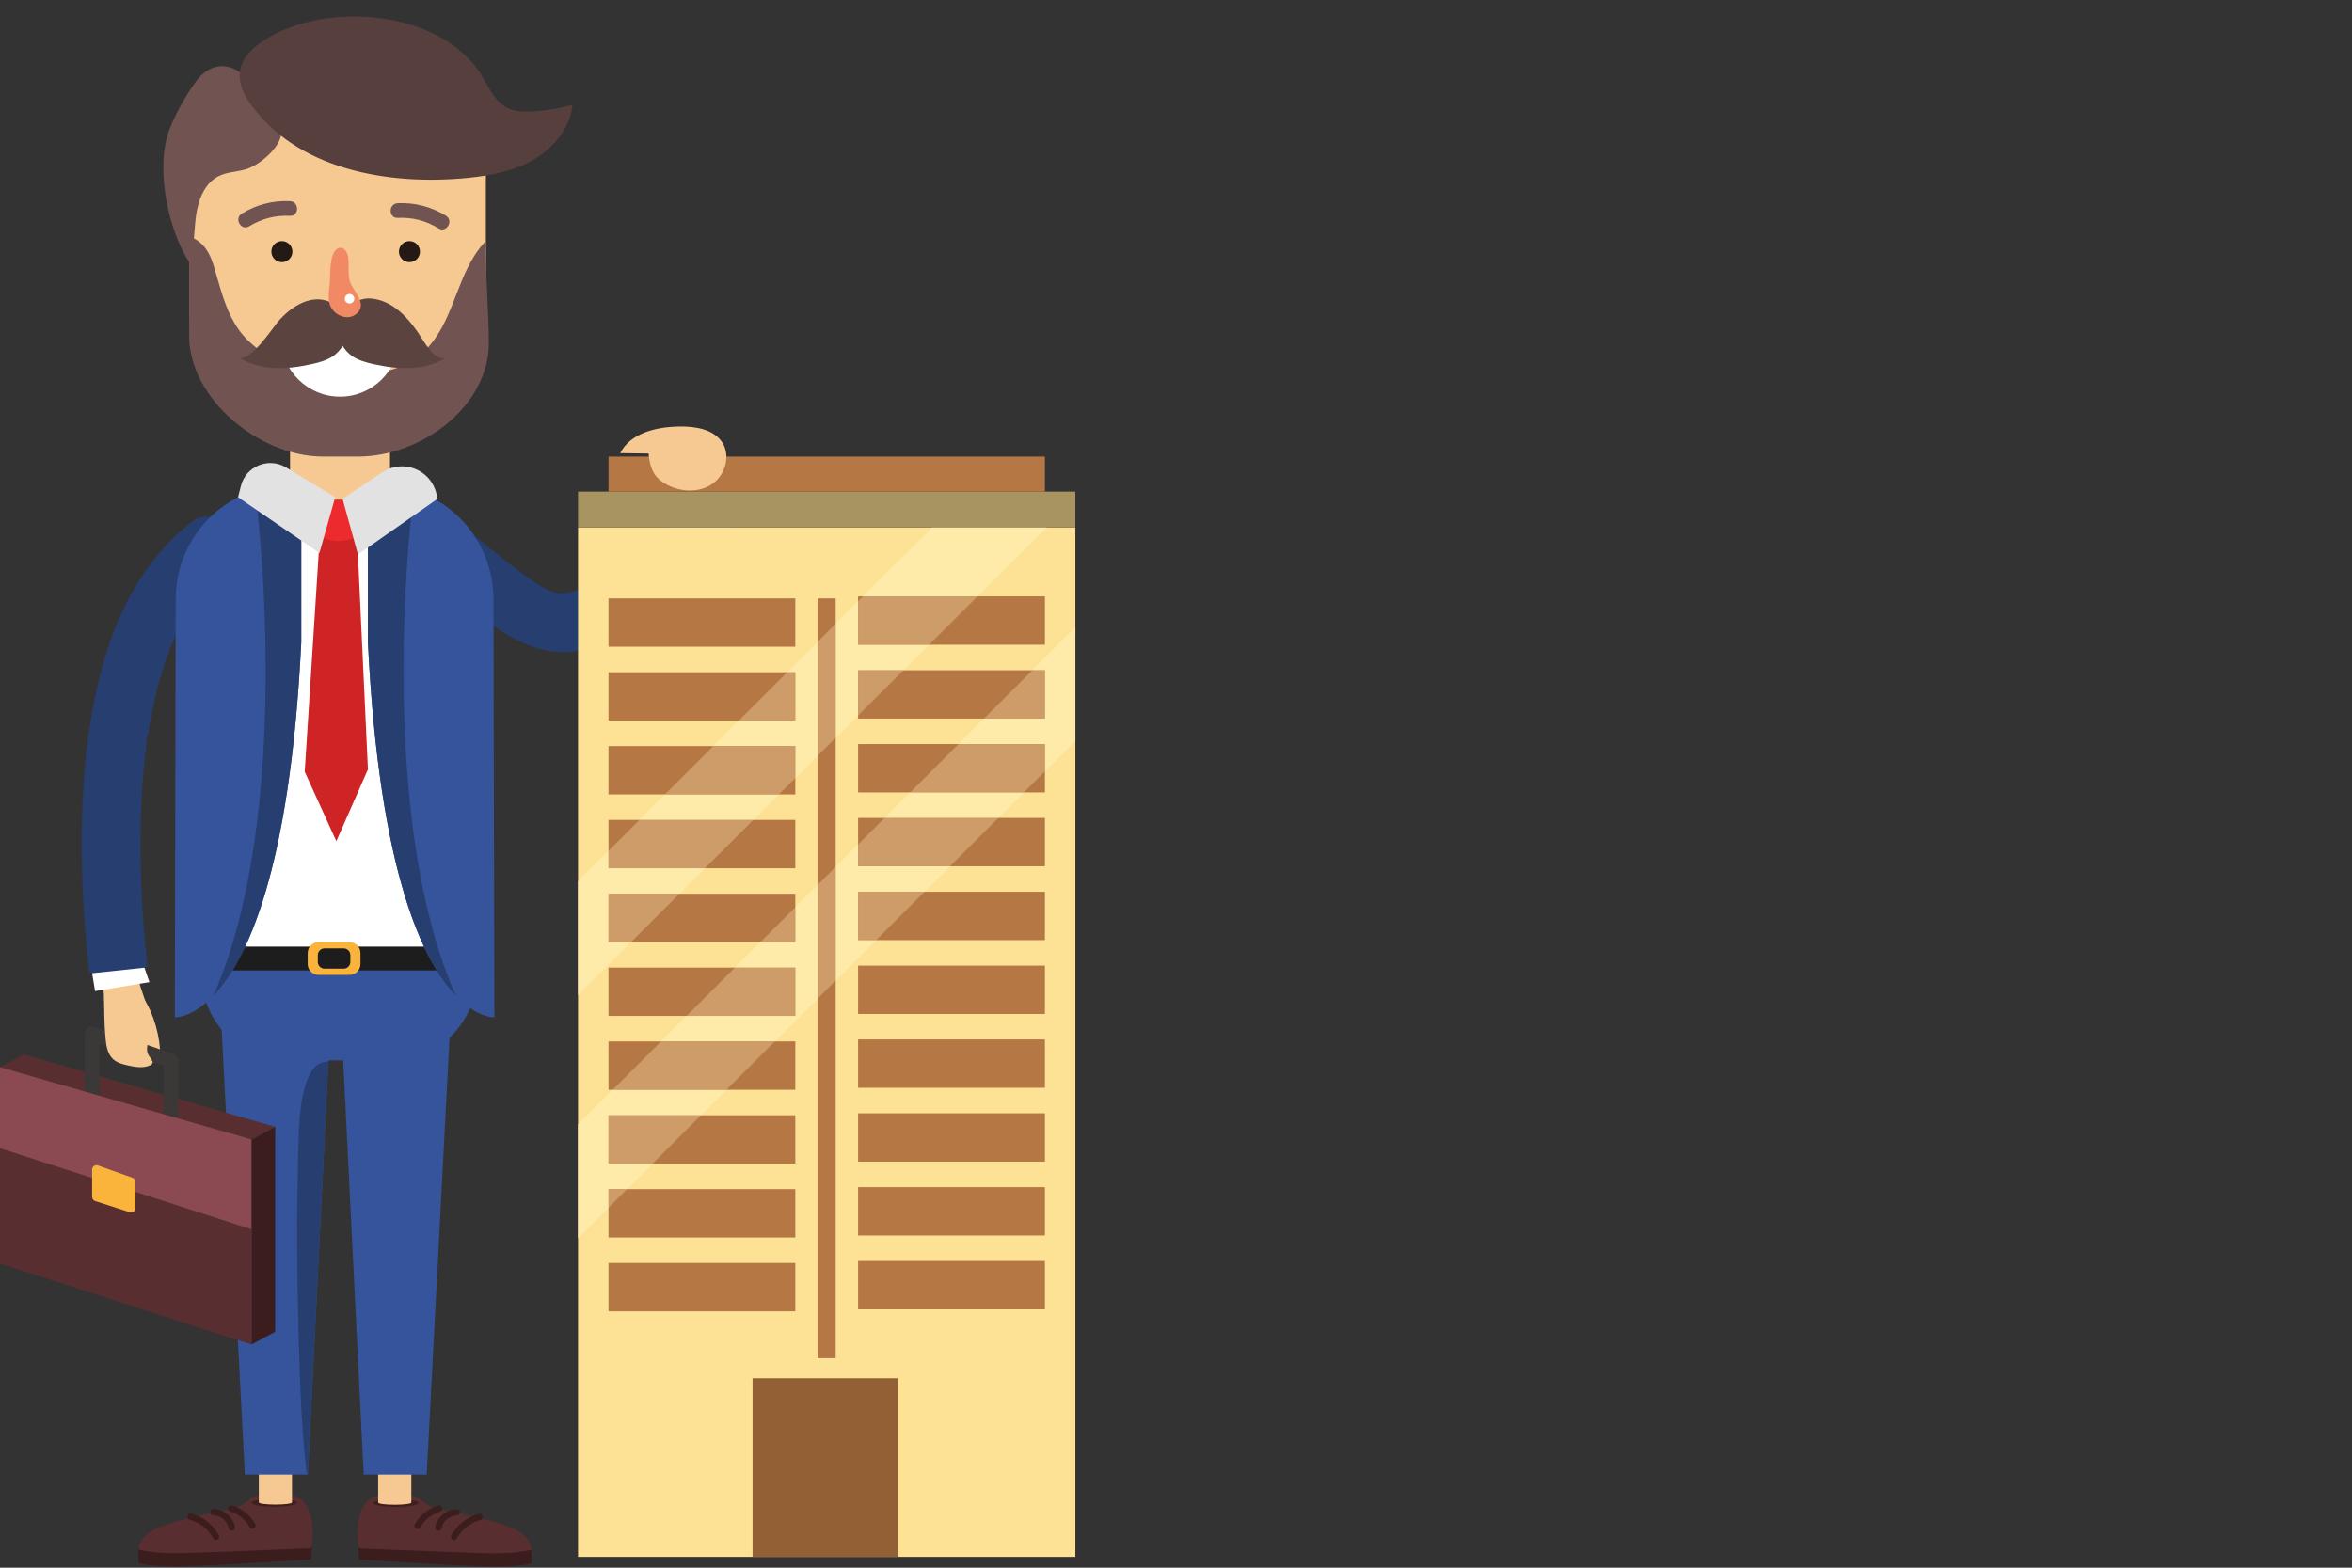 <?xml version="1.0" encoding="UTF-8"?> <svg xmlns="http://www.w3.org/2000/svg" xmlns:xlink="http://www.w3.org/1999/xlink" width="1650" zoomAndPan="magnify" viewBox="0 0 1237.5 825" height="1100" preserveAspectRatio="xMidYMid meet" version="1.0"><rect x="0" y="0" width="1237.5" height="825" fill="#333333" stroke="none"/><defs><clipPath id="adc951ad34"><path d="M 72 809 L 165 809 L 165 824.832 L 72 824.832 Z M 72 809 " clip-rule="nonzero"></path></clipPath><clipPath id="74db8f7c7d"><path d="M 188 809 L 280 809 L 280 824.832 L 188 824.832 Z M 188 809 " clip-rule="nonzero"></path></clipPath></defs><path fill="#273e71" d="M 122.645 279.734 C 118.574 273.422 108.367 268.941 101.5 274.195 C 74.828 294.605 60.082 324.918 52.246 357.023 C 44.004 390.707 42.207 426.008 43.25 460.559 C 43.777 477.809 45.082 495.023 47.016 512.172 C 57.238 512.105 67.734 511.688 77.562 508.812 C 74.367 479.27 72.98 449.453 74.543 419.77 C 74.98 411.348 75.668 402.934 76.672 394.559 C 76.781 393.684 76.891 392.828 77 391.961 C 77.168 390.641 77.023 390.465 76.891 390.727 C 77.125 389.121 77.738 386.934 77.848 386.27 C 78.496 382.211 79.227 378.168 80.051 374.133 C 81.664 366.297 83.633 358.539 86.07 350.914 C 87.156 347.543 88.324 344.195 89.609 340.883 C 89.844 340.254 90.098 339.633 90.352 339.008 C 91.359 337.242 92.031 335.16 92.906 333.336 C 96.262 326.375 100.23 319.801 104.762 313.562 C 105.52 312.672 106.242 311.773 107.004 310.891 C 108.141 309.578 109.316 308.301 110.535 307.047 C 111.941 305.602 113.395 304.207 114.902 302.859 C 115.902 301.969 121.242 297.715 117.105 300.887 C 120.441 298.332 123.039 295.875 124.207 291.648 C 125.227 287.949 124.762 283.023 122.645 279.734 " fill-opacity="1" fill-rule="nonzero"></path><path fill="#f6c993" d="M 205.191 229.809 L 152.602 229.809 L 152.602 269.352 L 205.191 269.352 L 205.191 229.809 " fill-opacity="1" fill-rule="nonzero"></path><path fill="#273e71" d="M 229.289 305.148 C 248.836 320.02 269.035 342.328 295.293 343.16 C 307.559 343.547 319.582 337.766 329.871 331.73 C 348.312 320.902 364.949 306.586 381.48 293.125 C 396.949 280.543 374.938 258.805 359.621 271.27 C 345.594 282.688 331.539 294.195 316.211 303.852 C 312.301 306.316 307.246 309.125 304.129 310.328 C 302.176 311.074 300.152 311.605 298.125 312.082 C 296.25 312.418 296.207 312.445 298.008 312.152 C 296.66 312.293 295.301 312.25 293.953 312.211 C 294.199 312.219 289.262 310.93 288.742 310.688 C 284.309 308.602 280.242 305.727 276.281 302.879 C 265.543 295.137 255.438 286.477 244.895 278.457 C 238.168 273.336 227.617 277.398 223.75 283.996 C 219.098 291.934 222.605 300.055 229.289 305.148 " fill-opacity="1" fill-rule="nonzero"></path><g clip-path="url(#adc951ad34)"><path fill="#3c1d1e" d="M 72.887 815.438 L 72.887 822.605 C 72.887 822.605 80.672 824.918 97.809 824.305 C 116.934 823.617 163.59 820.598 163.59 820.598 L 164.516 809.855 L 72.887 815.438 " fill-opacity="1" fill-rule="nonzero"></path></g><path fill="#592e31" d="M 132.727 788.242 C 130.355 789.387 128.598 791.211 126.199 792.562 C 122.855 794.453 118.574 794.758 114.867 795.48 C 106.441 797.129 98.094 799.145 89.855 801.508 C 82.355 803.66 73.609 807.668 72.887 815.438 C 83.238 817.859 94.016 817.461 104.645 817.051 C 123.781 816.312 142.926 815.57 162.07 814.84 C 162.723 814.805 163.465 814.738 163.859 814.219 C 164.086 813.906 164.145 813.512 164.188 813.133 C 165.07 805.566 164.758 790.637 155.746 787.789 C 153.477 787.074 151.062 787.047 148.676 787.039 C 146.219 787.023 143.758 787.016 141.301 786.996 C 139.242 786.988 137.172 786.98 135.172 787.402 C 134.273 787.594 133.465 787.887 132.727 788.242 " fill-opacity="1" fill-rule="nonzero"></path><path fill="#3f1f20" d="M 156.277 790.812 C 156.277 791.973 150.93 792.914 144.328 792.914 C 137.727 792.914 132.371 791.973 132.371 790.812 C 132.371 789.652 137.727 788.711 144.328 788.711 C 150.93 788.711 156.277 789.652 156.277 790.812 " fill-opacity="1" fill-rule="nonzero"></path><path fill="#f6c993" d="M 136.18 773.168 L 136.18 790.621 C 136.18 791.25 140.082 791.766 144.91 791.766 C 149.727 791.766 153.637 791.25 153.637 790.621 L 153.637 773.168 L 136.18 773.168 " fill-opacity="1" fill-rule="nonzero"></path><path fill="#3c1d1e" d="M 99.773 799.793 C 105.191 801.246 109.57 804.719 112.262 809.629 C 113.293 811.527 116.195 809.836 115.152 807.938 C 112.066 802.289 106.887 798.23 100.676 796.555 C 98.582 795.992 97.691 799.23 99.773 799.793 " fill-opacity="1" fill-rule="nonzero"></path><path fill="#3c1d1e" d="M 112.234 797.379 C 116.223 797.523 119.508 800.414 120.348 804.266 C 120.812 806.375 124.059 805.477 123.586 803.375 C 122.418 798.035 117.66 794.219 112.234 794.023 C 110.082 793.949 110.082 797.305 112.234 797.379 " fill-opacity="1" fill-rule="nonzero"></path><path fill="#3c1d1e" d="M 121.156 795.461 C 125.605 796.781 129.188 799.691 131.438 803.742 C 132.488 805.625 135.391 803.938 134.34 802.047 C 131.664 797.254 127.312 793.789 122.055 792.227 C 119.98 791.605 119.086 794.848 121.156 795.461 " fill-opacity="1" fill-rule="nonzero"></path><g clip-path="url(#74db8f7c7d)"><path fill="#3c1d1e" d="M 279.703 815.527 L 279.703 822.707 C 279.703 822.707 271.926 825.012 254.781 824.398 C 235.652 823.707 189.008 820.691 189.008 820.691 L 188.074 809.957 L 279.703 815.527 " fill-opacity="1" fill-rule="nonzero"></path></g><path fill="#592e31" d="M 219.863 788.344 C 222.234 789.484 223.992 791.301 226.391 792.656 C 229.742 794.547 234.016 794.848 237.723 795.582 C 246.141 797.227 254.488 799.238 262.734 801.609 C 270.234 803.762 278.98 807.77 279.703 815.527 C 269.352 817.949 258.574 817.555 247.953 817.145 C 228.809 816.41 209.664 815.672 190.52 814.934 C 189.875 814.906 189.125 814.84 188.738 814.309 C 188.504 814.008 188.445 813.605 188.402 813.227 C 187.52 805.66 187.832 790.73 196.844 787.879 C 199.113 787.164 201.535 787.148 203.906 787.133 C 206.371 787.125 208.832 787.105 211.297 787.098 C 213.348 787.09 215.406 787.082 217.418 787.5 C 218.316 787.695 219.125 787.98 219.863 788.344 " fill-opacity="1" fill-rule="nonzero"></path><path fill="#3f1f20" d="M 196.312 790.906 C 196.312 792.066 201.66 793.008 208.262 793.008 C 214.871 793.008 220.219 792.066 220.219 790.906 C 220.219 789.746 214.871 788.812 208.262 788.812 C 201.66 788.812 196.312 789.746 196.312 790.906 " fill-opacity="1" fill-rule="nonzero"></path><path fill="#f6c993" d="M 216.418 773.262 L 216.418 790.715 C 216.418 791.352 212.508 791.855 207.68 791.855 C 202.863 791.855 198.961 791.352 198.961 790.715 L 198.961 773.262 L 216.418 773.262 " fill-opacity="1" fill-rule="nonzero"></path><path fill="#3c1d1e" d="M 252.816 799.883 C 247.398 801.348 243.02 804.812 240.336 809.73 C 239.293 811.621 236.395 809.93 237.438 808.031 C 240.523 802.383 245.703 798.328 251.922 796.648 C 254.016 796.086 254.898 799.32 252.816 799.883 " fill-opacity="1" fill-rule="nonzero"></path><path fill="#3c1d1e" d="M 240.355 797.473 C 236.367 797.625 233.09 800.508 232.242 804.355 C 231.777 806.469 228.543 805.574 229.004 803.465 C 230.18 798.137 234.941 794.32 240.355 794.117 C 242.516 794.043 242.516 797.395 240.355 797.473 " fill-opacity="1" fill-rule="nonzero"></path><path fill="#3c1d1e" d="M 231.434 795.555 C 226.984 796.883 223.402 799.793 221.152 803.836 C 220.102 805.727 217.199 804.027 218.25 802.145 C 220.922 797.348 225.289 793.891 230.535 792.32 C 232.609 791.707 233.492 794.941 231.434 795.555 " fill-opacity="1" fill-rule="nonzero"></path><path fill="#35549b" d="M 105.004 504.676 L 105.004 508.34 C 105.004 535.789 124.84 558.031 149.324 558.031 L 207.75 558.031 C 232.223 558.031 252.066 535.789 252.066 508.34 L 252.066 504.676 L 105.004 504.676 " fill-opacity="1" fill-rule="nonzero"></path><path fill="#35549b" d="M 162.012 776.012 L 128.848 776.012 L 116.262 535.062 L 173.664 540.258 L 162.012 776.012 " fill-opacity="1" fill-rule="nonzero"></path><path fill="#273e71" d="M 164.391 563.008 C 162.707 565.422 161.59 568.203 160.73 570.992 C 158.688 577.594 157.922 584.555 157.477 591.422 C 156.637 604.324 156.812 617.34 156.434 630.25 C 155.848 650.074 156.84 747.562 161.598 776.012 L 162.012 776.012 L 172.754 558.543 C 169.359 558.848 166.602 559.871 164.391 563.008 " fill-opacity="1" fill-rule="nonzero"></path><path fill="#35549b" d="M 191.352 776.012 L 224.516 776.012 L 237.094 535.062 L 179.699 540.258 L 191.352 776.012 " fill-opacity="1" fill-rule="nonzero"></path><path fill="#f6c993" d="M 199.559 217.375 C 230.535 217.375 255.641 192.273 255.641 161.312 L 255.641 60.527 C 255.641 52.266 238.832 45.566 218.105 45.566 L 137.047 45.566 C 116.312 45.566 99.516 52.266 99.516 60.527 L 99.516 161.312 C 99.516 192.273 124.621 217.375 155.586 217.375 L 199.559 217.375 " fill-opacity="1" fill-rule="nonzero"></path><path fill="#715451" d="M 249.621 134.531 C 238.941 151.316 236.992 173.652 220.941 186.844 C 209.723 196.066 194.152 197.891 179.648 197.207 C 159.277 196.266 137.426 190.02 125.578 173.418 C 119.852 165.391 117.02 155.707 114.297 146.223 C 111.527 136.633 109.797 128.328 99.516 124.301 L 99.516 176.68 C 99.516 209.938 136.586 240.273 169.848 240.273 L 188.395 240.273 C 221.656 240.273 257.18 213.844 257.18 180.598 C 257.18 163.977 255.285 143.398 255.664 126.805 C 253.352 129.184 251.367 131.781 249.621 134.531 " fill-opacity="1" fill-rule="nonzero"></path><path fill="#ffffff" d="M 245.523 507.98 L 245.523 281.566 L 107.957 281.566 L 107.957 507.98 L 245.523 507.98 " fill-opacity="1" fill-rule="nonzero"></path><path fill="#ce2425" d="M 168.258 282.199 L 160.32 406.117 L 176.961 442.695 L 193.59 404.883 L 187.871 282.199 L 168.258 282.199 " fill-opacity="1" fill-rule="nonzero"></path><path fill="#1e1d1e" d="M 254.801 510.688 L 98.684 510.688 L 98.684 498.168 L 254.801 498.168 L 254.801 510.688 " fill-opacity="1" fill-rule="nonzero"></path><path fill="#fab43b" d="M 184.348 506.203 C 184.348 508.164 182.742 509.762 180.793 509.762 L 170.754 509.762 C 168.805 509.762 167.207 508.164 167.207 506.203 L 167.207 502.641 C 167.207 500.691 168.805 499.094 170.754 499.094 L 180.793 499.094 C 182.742 499.094 184.348 500.691 184.348 502.641 Z M 183.902 495.789 L 167.645 495.789 C 164.473 495.789 161.891 498.379 161.891 501.539 L 161.891 507.316 C 161.891 510.477 164.473 513.055 167.645 513.055 L 183.902 513.055 C 187.066 513.055 189.656 510.477 189.656 507.316 L 189.656 501.539 C 189.656 498.379 187.066 495.789 183.902 495.789 " fill-opacity="1" fill-rule="nonzero"></path><path fill="#ee2b2c" d="M 157.855 262.906 C 157.812 263.418 157.789 263.93 157.789 264.453 C 157.789 275.648 166.859 284.73 178.07 284.73 C 189.27 284.73 198.34 275.648 198.34 264.453 C 198.34 263.93 198.316 263.418 198.273 262.906 L 157.855 262.906 " fill-opacity="1" fill-rule="nonzero"></path><path fill="#715451" d="M 147.969 64.957 C 146.574 59.109 141.234 54.66 136.727 48.809 C 131.387 41.875 124.535 34.215 115.809 34.871 C 110.73 35.258 106.242 38.57 103.23 42.672 C 97.523 50.457 90.191 63.277 87.742 72.609 C 82.699 91.883 88.719 121.18 99.516 137.969 C 102.414 130.168 102.02 121.594 103.164 113.348 C 104.309 105.098 107.711 96.273 115.195 92.625 C 119.426 90.555 124.324 90.473 128.883 89.246 C 135.727 87.402 145.328 79.426 147.547 72.531 C 148.465 69.691 148.508 67.219 147.969 64.957 " fill-opacity="1" fill-rule="nonzero"></path><path fill="#563f3c" d="M 182.355 88.633 C 203.168 94.734 226.004 95.668 246.574 93.574 C 258.609 92.348 270.789 89.918 281.199 83.754 C 291.602 77.594 300.031 67.145 301.242 55.113 C 294.23 57.105 287.008 58.293 279.727 58.645 C 275.383 58.863 270.832 58.738 266.93 56.797 C 260.77 53.719 257.617 46.934 254.168 40.965 C 233.285 4.785 171.148 0.27 139.047 21.152 C 133.582 24.707 128.254 29.355 126.605 35.672 C 125.125 41.379 126.984 47.559 130.246 52.477 C 142.672 71.172 161.488 82.504 182.355 88.633 " fill-opacity="1" fill-rule="nonzero"></path><path fill="#35549b" d="M 158.496 337.977 L 158.496 279.297 L 125.242 261.66 C 105.156 271.91 92.492 292.531 92.445 315.074 L 91.98 535.391 C 91.98 535.391 148.66 538.57 158.496 337.977 " fill-opacity="1" fill-rule="nonzero"></path><path fill="#273e71" d="M 158.496 282.199 L 135.375 268.605 C 135.375 268.605 154.711 427.848 112.262 523.984 C 129.562 505.859 152.559 459.02 158.496 337.977 L 158.496 282.199 " fill-opacity="1" fill-rule="nonzero"></path><path fill="#35549b" d="M 193.59 337.977 L 193.59 279.297 L 226.852 261.66 C 246.938 271.91 259.59 292.531 259.641 315.074 L 260.105 535.391 C 260.105 535.391 203.434 538.57 193.59 337.977 " fill-opacity="1" fill-rule="nonzero"></path><path fill="#273e71" d="M 193.59 282.199 L 216.711 268.605 C 216.711 268.605 197.375 427.848 239.824 523.984 C 222.52 505.859 199.527 459.02 193.59 337.977 L 193.59 282.199 " fill-opacity="1" fill-rule="nonzero"></path><path fill="#e2e2e2" d="M 126.773 255.691 L 125.242 261.66 L 168.062 290.992 L 176.363 261.66 L 150.543 245.992 C 141.367 240.434 129.43 245.301 126.773 255.691 " fill-opacity="1" fill-rule="nonzero"></path><path fill="#e2e2e2" d="M 229.574 259.602 L 230.273 262.469 L 188.336 291.797 L 180.215 262.469 L 201.25 248.512 C 211.977 241.402 226.523 247.094 229.574 259.602 " fill-opacity="1" fill-rule="nonzero"></path><path fill="#251916" d="M 153.855 132.43 C 153.855 135.488 151.375 137.969 148.312 137.969 C 145.254 137.969 142.781 135.488 142.781 132.43 C 142.781 129.367 145.254 126.891 148.312 126.891 C 151.375 126.891 153.855 129.367 153.855 132.43 " fill-opacity="1" fill-rule="nonzero"></path><path fill="#251916" d="M 220.965 132.43 C 220.965 135.488 218.492 137.969 215.434 137.969 C 212.371 137.969 209.895 135.488 209.895 132.43 C 209.895 129.367 212.371 126.891 215.434 126.891 C 218.492 126.891 220.965 129.367 220.965 132.43 " fill-opacity="1" fill-rule="nonzero"></path><path fill="#ffffff" d="M 147.801 178.422 C 148.223 195.234 161.984 208.742 178.902 208.742 C 195.828 208.742 209.574 195.234 210 178.422 L 147.801 178.422 " fill-opacity="1" fill-rule="nonzero"></path><path fill="#5b4340" d="M 152.098 163.602 C 149.938 165.324 147.961 167.273 146.262 169.273 C 143.629 172.383 130.992 191.609 125.527 187.895 C 136.535 195.395 151.172 194.512 164.172 191.594 C 168.047 190.719 171.988 189.652 175.27 187.391 C 179.574 184.406 182.391 179.414 182.863 174.191 C 183.406 168.266 181.543 164.047 176.504 160.566 C 168.258 154.867 159.168 157.992 152.098 163.602 " fill-opacity="1" fill-rule="nonzero"></path><path fill="#5b4340" d="M 209.027 162.852 C 213.316 166.207 216.922 170.609 219.957 175.016 C 222.27 178.379 229.348 191.762 235.016 187.895 C 224.008 195.395 209.371 194.512 196.371 191.594 C 192.496 190.719 188.555 189.652 185.273 187.391 C 180.969 184.406 178.16 179.414 177.684 174.191 C 177.145 168.266 179.004 164.047 184.047 160.566 C 187.309 158.305 191.234 156.773 195.188 157.102 C 200.461 157.547 205.043 159.742 209.027 162.852 " fill-opacity="1" fill-rule="nonzero"></path><path fill="#f18a64" d="M 183.508 144.938 C 183.602 146.039 183.777 147.113 184.121 148.164 C 185.777 153.234 193.328 159.539 188 164.75 C 183.012 169.609 174.832 165.652 173.367 159.699 C 172.629 156.691 172.992 153.539 173.359 150.461 C 173.934 145.645 173.277 137.465 175.547 133.16 C 177.809 128.855 182.012 129.688 183.098 134.934 C 183.77 138.195 183.23 141.641 183.508 144.938 " fill-opacity="1" fill-rule="nonzero"></path><path fill="#ffffff" d="M 186.418 157.227 C 186.418 158.613 185.301 159.734 183.914 159.734 C 182.523 159.734 181.406 158.613 181.406 157.227 C 181.406 155.848 182.523 154.723 183.914 154.723 C 185.301 154.723 186.418 155.848 186.418 157.227 " fill-opacity="1" fill-rule="nonzero"></path><path fill="#715451" d="M 131.137 119.078 C 137.727 115.035 144.848 113.238 152.566 113.59 C 157.547 113.816 157.527 106.09 152.566 105.863 C 143.57 105.453 134.91 107.707 127.227 112.406 C 122.988 115.012 126.863 121.695 131.137 119.078 " fill-opacity="1" fill-rule="nonzero"></path><path fill="#715451" d="M 234.602 113.488 C 226.934 108.781 218.266 106.527 209.277 106.941 C 204.309 107.168 204.285 114.895 209.277 114.664 C 216.996 114.312 224.109 116.121 230.711 120.164 C 234.965 122.77 238.848 116.086 234.602 113.488 " fill-opacity="1" fill-rule="nonzero"></path><path fill="#592e31" d="M 12.434 554.91 L 0.008 561.613 L 132.371 599.684 L 144.809 592.992 L 12.434 554.91 " fill-opacity="1" fill-rule="nonzero"></path><path fill="#f6c993" d="M 84.312 555.734 C 84.312 556.199 84.297 556.688 84.051 557.074 C 83.566 557.863 82.355 557.879 81.59 557.352 C 80.832 556.82 80.43 555.93 80.082 555.07 C 79.738 554.215 79.395 553.305 78.688 552.699 C 78.117 552.195 77.359 551.961 76.73 551.531 C 74.828 550.238 74.426 547.641 74.316 545.336 C 74.004 538.695 74.805 531.645 75.367 525.02 C 80.949 533.41 84.348 545.715 84.312 555.734 " fill-opacity="1" fill-rule="nonzero"></path><path fill="#3b3838" d="M 52.34 575.945 L 52.34 549.422 L 86.086 561.031 L 86.086 585.738 C 86.086 587.875 87.82 589.598 89.953 589.598 C 92.09 589.598 93.82 587.875 93.82 585.738 L 93.82 558.273 C 93.82 556.637 92.77 555.156 91.207 554.625 L 49.73 540.359 C 48.555 539.949 47.25 540.141 46.234 540.863 C 45.215 541.598 44.609 542.758 44.609 544.008 L 44.609 575.945 C 44.609 578.082 46.344 579.812 48.48 579.812 C 50.613 579.812 52.348 578.082 52.348 575.945 " fill-opacity="1" fill-rule="nonzero"></path><path fill="#f6c993" d="M 55.523 546.438 C 55.91 550.371 56.566 554.633 59.461 557.34 C 61.543 559.293 64.445 560.066 67.238 560.672 C 70.953 561.477 75.113 562.285 78.754 560.711 C 82.715 558.996 77.898 556.586 77.453 553.414 C 76.855 549.129 79.285 545.371 79.578 541.152 C 79.84 537.504 78.73 533.914 77.637 530.414 C 75.996 525.195 74.09 520.16 72.551 514.863 C 72.457 514.562 72.367 514.242 72.113 514.047 C 71.852 513.848 71.492 513.848 71.156 513.863 C 66.234 514.09 61.461 515.496 56.742 516.891 C 53.012 517.992 54.531 519.855 54.633 522.789 C 54.91 530.703 54.758 538.535 55.523 546.438 " fill-opacity="1" fill-rule="nonzero"></path><path fill="#ffffff" d="M 48.48 512.156 L 50.027 521.57 L 78.621 516.863 L 75.996 509.25 L 48.48 512.156 " fill-opacity="1" fill-rule="nonzero"></path><path fill="#592e31" d="M 132.371 707.539 L 0.008 664.895 L 0.008 561.613 L 132.371 599.684 L 132.371 707.539 " fill-opacity="1" fill-rule="nonzero"></path><path fill="#8b4a52" d="M 132.371 646.922 L 0.008 604.266 L 0.008 561.613 L 132.371 599.684 L 132.371 646.922 " fill-opacity="1" fill-rule="nonzero"></path><path fill="#3c1d1e" d="M 132.371 599.684 L 132.371 707.539 L 144.809 700.848 L 144.809 592.992 L 132.371 599.684 " fill-opacity="1" fill-rule="nonzero"></path><path fill="#fab43b" d="M 68.254 637.918 L 50.066 632.059 C 49.117 631.754 48.48 630.871 48.48 629.879 L 48.48 615.48 C 48.48 613.898 50.043 612.801 51.531 613.328 L 69.727 619.793 C 70.633 620.121 71.246 620.977 71.246 621.953 L 71.246 635.738 C 71.246 637.297 69.734 638.398 68.254 637.918 " fill-opacity="1" fill-rule="nonzero"></path><path fill="#fde295" d="M 304.137 819.297 L 565.797 819.297 L 565.797 277.582 L 304.137 277.582 Z M 304.137 819.297 " fill-opacity="1" fill-rule="nonzero"></path><path fill="#a79461" d="M 565.797 277.582 L 304.137 277.582 L 304.137 258.703 L 565.797 258.703 L 565.797 277.582 " fill-opacity="1" fill-rule="nonzero"></path><path fill="#b57743" d="M 549.781 240.285 L 320.152 240.285 L 320.152 258.703 L 549.781 258.703 L 549.781 240.285 " fill-opacity="1" fill-rule="nonzero"></path><path fill="#b57743" d="M 430.246 714.734 L 439.695 714.734 L 439.695 314.898 L 430.246 314.898 Z M 430.246 714.734 " fill-opacity="1" fill-rule="nonzero"></path><path fill="#935f35" d="M 472.438 725.301 L 395.957 725.301 L 395.957 819.297 L 472.438 819.297 L 472.438 725.301 " fill-opacity="1" fill-rule="nonzero"></path><path fill="#b57743" d="M 418.457 340.336 L 320.152 340.336 L 320.152 314.898 L 418.457 314.898 L 418.457 340.336 " fill-opacity="1" fill-rule="nonzero"></path><path fill="#b57743" d="M 320.152 379.199 L 418.457 379.199 L 418.457 353.762 L 320.152 353.762 Z M 320.152 379.199 " fill-opacity="1" fill-rule="nonzero"></path><path fill="#b57743" d="M 320.152 418.062 L 418.457 418.062 L 418.457 392.617 L 320.152 392.617 Z M 320.152 418.062 " fill-opacity="1" fill-rule="nonzero"></path><path fill="#b57743" d="M 320.152 456.918 L 418.457 456.918 L 418.457 431.48 L 320.152 431.48 Z M 320.152 456.918 " fill-opacity="1" fill-rule="nonzero"></path><path fill="#b57743" d="M 320.152 495.781 L 418.457 495.781 L 418.457 470.336 L 320.152 470.336 Z M 320.152 495.781 " fill-opacity="1" fill-rule="nonzero"></path><path fill="#b57743" d="M 320.152 534.637 L 418.457 534.637 L 418.457 509.199 L 320.152 509.199 Z M 320.152 534.637 " fill-opacity="1" fill-rule="nonzero"></path><path fill="#b57743" d="M 320.152 573.5 L 418.457 573.5 L 418.457 548.062 L 320.152 548.062 Z M 320.152 573.5 " fill-opacity="1" fill-rule="nonzero"></path><path fill="#b57743" d="M 320.152 612.363 L 418.457 612.363 L 418.457 586.914 L 320.152 586.914 Z M 320.152 612.363 " fill-opacity="1" fill-rule="nonzero"></path><path fill="#b57743" d="M 320.152 651.215 L 418.457 651.215 L 418.457 625.77 L 320.152 625.77 Z M 320.152 651.215 " fill-opacity="1" fill-rule="nonzero"></path><path fill="#b57743" d="M 418.457 690.078 L 320.152 690.078 L 320.152 664.633 L 418.457 664.633 L 418.457 690.078 " fill-opacity="1" fill-rule="nonzero"></path><path fill="#b57743" d="M 451.484 339.293 L 549.781 339.293 L 549.781 313.855 L 451.484 313.855 Z M 451.484 339.293 " fill-opacity="1" fill-rule="nonzero"></path><path fill="#b57743" d="M 451.484 378.148 L 549.781 378.148 L 549.781 352.719 L 451.484 352.719 Z M 451.484 378.148 " fill-opacity="1" fill-rule="nonzero"></path><path fill="#b57743" d="M 451.484 417.02 L 549.781 417.02 L 549.781 391.574 L 451.484 391.574 Z M 451.484 417.02 " fill-opacity="1" fill-rule="nonzero"></path><path fill="#b57743" d="M 451.484 455.875 L 549.781 455.875 L 549.781 430.438 L 451.484 430.438 Z M 451.484 455.875 " fill-opacity="1" fill-rule="nonzero"></path><path fill="#b57743" d="M 451.484 494.738 L 549.781 494.738 L 549.781 469.293 L 451.484 469.293 Z M 451.484 494.738 " fill-opacity="1" fill-rule="nonzero"></path><path fill="#b57743" d="M 549.781 533.594 L 451.484 533.594 L 451.484 508.156 L 549.781 508.156 L 549.781 533.594 " fill-opacity="1" fill-rule="nonzero"></path><path fill="#b57743" d="M 549.781 572.457 L 451.484 572.457 L 451.484 547.02 L 549.781 547.02 L 549.781 572.457 " fill-opacity="1" fill-rule="nonzero"></path><path fill="#b57743" d="M 549.781 611.32 L 451.484 611.32 L 451.484 585.871 L 549.781 585.871 L 549.781 611.32 " fill-opacity="1" fill-rule="nonzero"></path><path fill="#b57743" d="M 549.781 650.176 L 451.484 650.176 L 451.484 624.734 L 549.781 624.734 L 549.781 650.176 " fill-opacity="1" fill-rule="nonzero"></path><path fill="#b57743" d="M 549.781 689.035 L 451.484 689.035 L 451.484 663.59 L 549.781 663.59 L 549.781 689.035 " fill-opacity="1" fill-rule="nonzero"></path><path fill="#feebaa" d="M 304.137 523.633 L 304.137 463.777 L 320.152 447.762 L 320.152 456.918 L 370.91 456.918 C 366.43 461.391 361.949 465.863 357.477 470.336 L 320.152 470.336 L 320.152 495.781 L 332 495.781 C 322.719 505.062 313.426 514.344 304.137 523.633 M 396.387 431.48 L 336.438 431.48 L 349.859 418.062 L 409.832 418.062 C 405.352 422.535 400.867 427.008 396.387 431.48 M 418.457 409.457 L 418.457 392.617 L 375.309 392.617 L 388.727 379.199 L 418.457 379.199 L 418.457 353.762 L 414.168 353.762 L 430.246 337.688 L 430.246 397.695 C 426.312 401.613 422.383 405.539 418.457 409.457 M 439.695 388.262 L 439.695 328.242 L 451.484 316.453 L 451.484 339.293 L 488.805 339.293 C 484.316 343.766 479.828 348.246 475.344 352.719 L 451.484 352.719 L 451.484 376.5 C 447.559 380.426 443.621 384.344 439.695 388.262 " fill-opacity="1" fill-rule="nonzero"></path><path fill="#cd9c68" d="M 430.246 397.695 L 430.246 337.688 L 439.695 328.242 L 439.695 388.262 C 436.543 391.406 433.391 394.551 430.246 397.695 " fill-opacity="1" fill-rule="nonzero"></path><path fill="#cd9c68" d="M 418.457 379.199 L 388.727 379.199 L 414.168 353.762 L 418.457 353.762 L 418.457 379.199 " fill-opacity="1" fill-rule="nonzero"></path><path fill="#cd9c68" d="M 409.832 418.062 L 349.859 418.062 L 375.309 392.617 L 418.457 392.617 L 418.457 409.457 C 415.582 412.32 412.707 415.188 409.832 418.062 " fill-opacity="1" fill-rule="nonzero"></path><path fill="#cd9c68" d="M 370.91 456.918 L 320.152 456.918 L 320.152 447.762 L 336.438 431.48 L 396.387 431.48 C 387.895 439.953 379.402 448.438 370.91 456.918 " fill-opacity="1" fill-rule="nonzero"></path><path fill="#cd9c68" d="M 332 495.781 L 320.152 495.781 L 320.152 470.336 L 357.477 470.336 C 348.984 478.816 340.492 487.301 332 495.781 " fill-opacity="1" fill-rule="nonzero"></path><path fill="#feebaa" d="M 514.348 313.855 L 454.082 313.855 L 490.352 277.582 L 550.781 277.582 C 538.633 289.672 526.488 301.762 514.348 313.855 " fill-opacity="1" fill-rule="nonzero"></path><path fill="#cd9c68" d="M 488.805 339.293 L 451.484 339.293 L 451.484 316.453 L 454.082 313.855 L 514.348 313.855 C 505.832 322.34 497.316 330.812 488.805 339.293 " fill-opacity="1" fill-rule="nonzero"></path><path fill="#cd9c68" d="M 451.484 376.5 L 451.484 352.719 L 475.344 352.719 C 467.383 360.648 459.438 368.574 451.484 376.5 " fill-opacity="1" fill-rule="nonzero"></path><path fill="#feebaa" d="M 304.137 651.551 L 304.137 591.715 C 310.207 585.637 316.285 579.566 322.355 573.5 L 382.203 573.5 L 368.793 586.914 L 320.152 586.914 L 320.152 612.363 L 343.344 612.363 L 329.922 625.77 L 320.152 625.77 L 320.152 635.539 L 304.137 651.551 M 407.652 548.062 L 347.797 548.062 C 352.27 543.59 356.754 539.109 361.227 534.637 L 418.457 534.637 L 418.457 509.199 L 386.668 509.199 C 391.141 504.727 395.613 500.254 400.086 495.781 L 418.457 495.781 L 418.457 477.414 C 422.383 473.488 426.312 469.562 430.246 465.637 L 430.246 525.473 L 407.652 548.062 M 439.695 516.016 L 439.695 456.18 C 443.621 452.254 447.559 448.328 451.484 444.391 L 451.484 455.875 L 499.848 455.875 L 486.426 469.293 L 451.484 469.293 L 451.484 494.738 L 460.984 494.738 L 439.695 516.016 M 525.297 430.438 L 465.441 430.438 C 469.922 425.957 474.387 421.492 478.867 417.02 L 538.707 417.02 L 525.297 430.438 M 549.781 405.957 L 549.781 391.574 L 504.309 391.574 C 508.785 387.102 513.258 382.629 517.73 378.148 L 549.781 378.148 L 549.781 352.719 L 543.172 352.719 C 550.715 345.18 558.254 337.641 565.797 330.098 L 565.797 389.934 L 549.781 405.957 " fill-opacity="1" fill-rule="nonzero"></path><path fill="#cd9c68" d="M 430.246 525.473 L 430.246 465.637 C 433.391 462.484 436.543 459.332 439.695 456.18 L 439.695 516.016 L 430.246 525.473 " fill-opacity="1" fill-rule="nonzero"></path><path fill="#cd9c68" d="M 418.457 495.781 L 400.086 495.781 C 406.215 489.66 412.328 483.543 418.457 477.414 L 418.457 495.781 " fill-opacity="1" fill-rule="nonzero"></path><path fill="#cd9c68" d="M 418.457 534.637 L 361.227 534.637 C 369.711 526.152 378.184 517.68 386.668 509.199 L 418.457 509.199 L 418.457 534.637 " fill-opacity="1" fill-rule="nonzero"></path><path fill="#cd9c68" d="M 382.203 573.5 L 322.355 573.5 C 330.84 565.016 339.316 556.543 347.797 548.062 L 407.652 548.062 L 382.203 573.5 " fill-opacity="1" fill-rule="nonzero"></path><path fill="#cd9c68" d="M 343.344 612.363 L 320.152 612.363 L 320.152 586.914 L 368.793 586.914 L 343.344 612.363 " fill-opacity="1" fill-rule="nonzero"></path><path fill="#cd9c68" d="M 320.152 635.539 L 320.152 625.77 L 329.922 625.77 L 320.152 635.539 " fill-opacity="1" fill-rule="nonzero"></path><path fill="#cd9c68" d="M 549.781 378.148 L 517.73 378.148 C 526.211 369.676 534.688 361.195 543.172 352.719 L 549.781 352.719 L 549.781 378.148 " fill-opacity="1" fill-rule="nonzero"></path><path fill="#cd9c68" d="M 538.707 417.02 L 478.867 417.02 C 485.395 410.488 491.926 403.965 498.449 397.434 C 500.402 395.484 502.359 393.523 504.309 391.574 L 549.781 391.574 L 549.781 405.957 L 538.707 417.02 " fill-opacity="1" fill-rule="nonzero"></path><path fill="#cd9c68" d="M 499.848 455.875 L 451.484 455.875 L 451.484 444.391 C 456.141 439.742 460.793 435.086 465.441 430.438 L 525.297 430.438 L 499.848 455.875 " fill-opacity="1" fill-rule="nonzero"></path><path fill="#cd9c68" d="M 460.984 494.738 L 451.484 494.738 L 451.484 469.293 L 486.426 469.293 L 460.984 494.738 " fill-opacity="1" fill-rule="nonzero"></path><path fill="#f6c993" d="M 341.082 237.484 C 341.559 241.746 342.105 246.203 344.543 249.734 C 346.219 252.145 348.664 253.926 351.289 255.273 C 358.629 259.039 368.062 259.332 374.836 254.625 C 381.613 249.918 384.523 239.789 380.035 232.859 C 375.426 225.773 365.723 224.32 357.273 224.461 C 345.352 224.648 331.688 227.832 326.316 238.477 C 331.695 238.543 337.078 238.609 342.461 238.68 " fill-opacity="1" fill-rule="nonzero"></path></svg> 